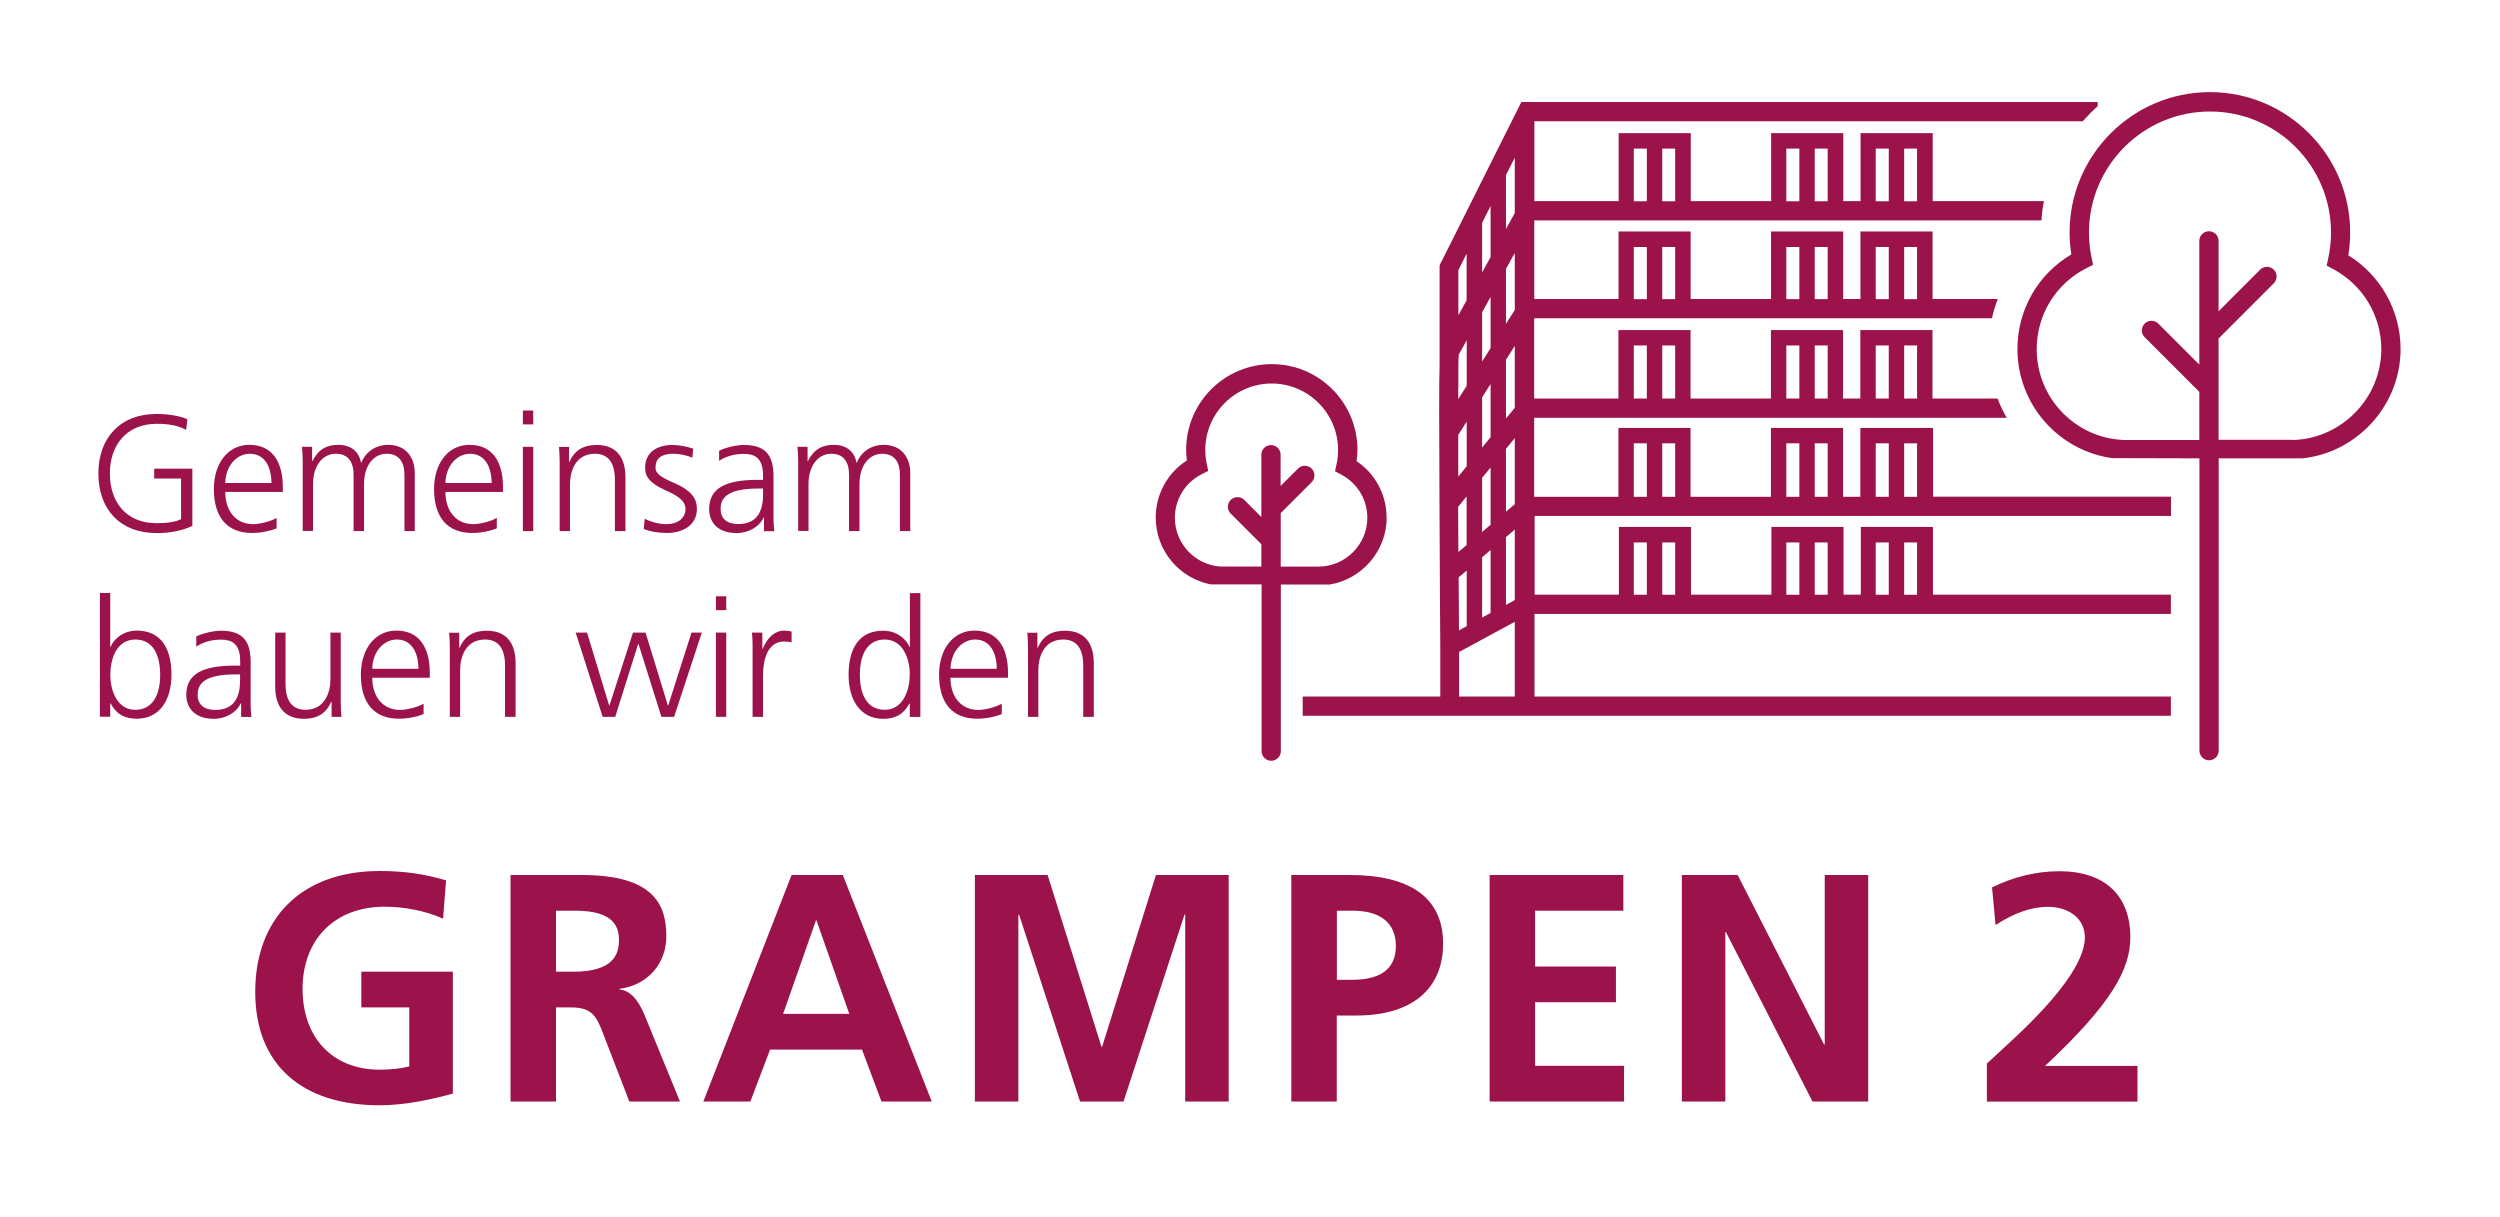 <?xml version="1.0" encoding="UTF-8"?>
<svg xmlns="http://www.w3.org/2000/svg" id="Ebene_1" version="1.1" viewBox="0 0 212.67 103.55" width="300" height="146">
  
  <defs>
    <style>
      .st0 {
        fill: #9c134b;
      }
    </style>
  </defs>
  <g>
    <path class="st0" d="M34.79,85.74h-4.09v-3.04h7.79v10.38c-2.04.55-4.17.99-6.24.99-6.57,0-10.58-3.42-10.58-9.64s3.87-10.3,10.61-10.3c2.21,0,3.98.3,5.63.8l-.25,3.26c-1.52-.69-3.37-1.02-4.97-1.02-4.31,0-6.99,2.84-6.99,6.99s2.54,6.88,6.57,6.88c.99,0,1.85-.11,2.51-.28v-5.03Z"/>
    <path class="st0" d="M53.51,93.75l-2.24-5.8c-.55-1.46-.94-2.21-2.73-2.21h-1.27v8.01h-3.87v-19.28h6.05c6.24,0,7.21,2.62,7.21,5.22,0,2.26-1.52,4.14-3.98,4.47v.06c.83.06,1.55.77,2.13,2.18l3.01,7.35h-4.31ZM48.76,82.7c3.31,0,3.87-1.41,3.87-2.68,0-.99-.3-2.51-3.7-2.51h-1.66v5.19h1.49Z"/>
    <path class="st0" d="M74.97,93.75l-1.66-4.42h-7.82l-1.68,4.42h-4l7.51-19.28h4.36l7.57,19.28h-4.28ZM69.45,78.34h-.06l-2.79,7.95h5.63l-2.79-7.95Z"/>
    <path class="st0" d="M100.82,93.75v-15.91h-.06l-5.19,15.91h-3.7l-5.19-15.91-.06.06v15.85h-3.7v-19.28h6.19l4.58,14.61h.06l4.58-14.61h6.19v19.28h-3.7Z"/>
    <path class="st0" d="M109.85,93.75v-19.28h4.97c5.11,0,7.95,1.91,7.95,5.83s-2.71,6.13-7.37,6.13h-1.68v7.32h-3.87ZM115.02,83.39c2.62,0,3.73-1.08,3.73-2.87,0-2.02-1.38-3.01-3.67-3.01h-1.35v5.88h1.3Z"/>
    <path class="st0" d="M126.73,93.75v-19.28h11.38v3.04h-7.51v4.75h6.88v3.04h-6.88v5.41h7.57v3.04h-11.43Z"/>
    <path class="st0" d="M154.21,93.75l-7.37-14.42h-.05v14.42h-3.7v-19.28h4.75l7.35,14.42h.06v-14.42h3.7v19.28h-4.72Z"/>
    <path class="st0" d="M169.05,93.75v-3.23l2.32-2.15c3.7-3.45,6.02-6.49,6.02-8.59,0-1.66-1.44-2.6-3.15-2.6-1.33,0-2.79.47-4.45,1.55l-.3-3.2c1.77-.88,3.73-1.38,5.72-1.38,3.84,0,6.05,2.02,6.05,5.63,0,2.68-1.55,5.61-7.26,10.94h7.87v3.04h-12.81Z"/>
  </g>
  <g>
    <path class="st0" d="M15.35,40.73h-2.28v-.84h3.25v4.88c-1.03.45-2.01.6-3.04.6-3.11,0-4.96-2.02-4.96-5.07s1.88-5.07,4.95-5.07c.97,0,2.09.18,2.63.46l-.11.9c-.74-.41-1.6-.52-2.5-.52-2.59,0-3.99,1.83-3.99,4.23s1.36,4.23,3.98,4.23c.84,0,1.67-.11,2.08-.35v-3.44Z"/>
    <path class="st0" d="M23.49,44.97c-.56.22-1.32.39-2.09.39-2.09,0-3.25-1.29-3.25-3.75,0-2.16,1.19-3.75,3.02-3.75s2.85,1.28,2.85,3.63v.38h-4.9c.01,1.71.97,2.74,2.36,2.74.63,0,1.59-.27,2.01-.53v.9ZM23.05,41.11c-.01-1.57-.7-2.49-1.84-2.49s-2.07,1.07-2.09,2.49h3.93Z"/>
    <path class="st0" d="M34.37,45.2v-4.78c0-1.07-.44-1.8-1.52-1.8-1,0-1.92.87-1.92,2.6v3.98h-.89v-4.78c0-1.11-.46-1.8-1.52-1.8-1.12,0-1.93,1.04-1.93,2.57v4h-.88v-6.04c0-.29-.03-.82-.06-1.12h.86v1.21h.03c.51-1.01,1.22-1.38,2.22-1.38s1.74.53,1.91,1.52h.03c.38-.96,1.26-1.52,2.29-1.52,1.53,0,2.26,1.11,2.26,2.39v4.95h-.89Z"/>
    <path class="st0" d="M42.23,44.97c-.56.22-1.32.39-2.09.39-2.09,0-3.25-1.29-3.25-3.75,0-2.16,1.19-3.75,3.02-3.75s2.85,1.28,2.85,3.63v.38h-4.9c.01,1.71.97,2.74,2.36,2.74.63,0,1.59-.27,2.01-.53v.9ZM41.79,41.11c-.01-1.57-.7-2.49-1.84-2.49s-2.07,1.07-2.09,2.49h3.93Z"/>
    <path class="st0" d="M44.45,36.12v-1.18h.88v1.18h-.88ZM44.45,45.2v-7.17h.88v7.17h-.88Z"/>
    <path class="st0" d="M52.28,45.2v-4.37c0-1.43-.55-2.21-1.7-2.21-1.62,0-2.12,1.43-2.12,2.6v3.98h-.88v-5.94c0-.46-.03-.91-.06-1.22h.86v1.28h.03c.45-1.03,1.22-1.45,2.32-1.45,1.76,0,2.45,1.17,2.45,2.75v4.58h-.88Z"/>
    <path class="st0" d="M54.84,44.16c.53.27,1.19.45,1.85.45.94,0,1.6-.52,1.6-1.28s-.76-1.18-1.7-1.6c-1.39-.62-1.74-1.21-1.74-1.91,0-1.39,1.11-1.95,2.33-1.95.48,0,1.21.11,1.77.32l-.08.77c-.49-.23-1.14-.34-1.6-.34-1.07,0-1.53.41-1.53,1.19,0,.41.25.72,1.57,1.29,1.69.72,1.95,1.5,1.95,2.22,0,1.45-1.31,2.04-2.52,2.04-.72,0-1.41-.1-2-.34l.08-.87Z"/>
    <path class="st0" d="M64.97,45.2v-1.15h-.03c-.38.82-1.34,1.32-2.28,1.32-2.02,0-2.36-1.36-2.36-2.02,0-1.81,1.39-2.51,4.15-2.51h.44v-.38c0-1.53-.76-1.83-1.63-1.83-.7,0-1.43.15-2.11.59v-.86c.55-.27,1.48-.49,2.11-.49,1.87,0,2.52.91,2.52,2.66v3.64c0,.24.03.79.07,1.04h-.87ZM64.89,41.58h-.41c-2.67,0-3.2.83-3.2,1.73,0,.83.53,1.29,1.49,1.29,1.11,0,2.12-.51,2.12-2.49v-.53Z"/>
    <path class="st0" d="M76.54,45.2v-4.78c0-1.07-.44-1.8-1.52-1.8-1,0-1.92.87-1.92,2.6v3.98h-.89v-4.78c0-1.11-.46-1.8-1.52-1.8-1.12,0-1.93,1.04-1.93,2.57v4h-.88v-6.04c0-.29-.03-.82-.06-1.12h.86v1.21h.03c.51-1.01,1.22-1.38,2.22-1.38s1.74.53,1.91,1.52h.03c.38-.96,1.26-1.52,2.29-1.52,1.53,0,2.26,1.11,2.26,2.39v4.95h-.89Z"/>
    <path class="st0" d="M8.45,61.01v-10.54h.88v4.58h.03c.32-.74,1.15-1.38,2.23-1.38,1.98,0,2.95,1.41,2.95,3.75,0,2.22-1.05,3.75-2.95,3.75-1.03,0-1.74-.38-2.23-1.31h-.03v1.14h-.88ZM13.58,57.42c0-1.6-.56-2.99-2.12-2.99s-2.12,1.6-2.12,2.99c0,1.52.67,2.99,2.12,2.99,1.36,0,2.12-1.08,2.12-2.99Z"/>
    <path class="st0" d="M20.47,61.01v-1.15h-.03c-.38.82-1.34,1.32-2.28,1.32-2.02,0-2.36-1.36-2.36-2.02,0-1.81,1.39-2.51,4.15-2.51h.44v-.38c0-1.53-.76-1.83-1.63-1.83-.7,0-1.43.15-2.11.59v-.86c.55-.27,1.48-.49,2.11-.49,1.87,0,2.52.91,2.52,2.66v3.64c0,.24.03.79.07,1.04h-.87ZM20.38,57.4h-.41c-2.67,0-3.2.83-3.2,1.73,0,.83.53,1.29,1.49,1.29,1.11,0,2.12-.51,2.12-2.49v-.53Z"/>
    <path class="st0" d="M28.17,61.01v-1.28h-.03c-.45,1.01-1.21,1.45-2.32,1.45-1.73,0-2.45-1.14-2.45-2.73v-4.61h.88v4.38c0,1,.28,2.19,1.7,2.19,1.64,0,2.12-1.49,2.12-2.57v-4h.88v5.99c0,.29.03.93.06,1.18h-.86Z"/>
    <path class="st0" d="M36,60.78c-.56.22-1.32.39-2.09.39-2.09,0-3.25-1.29-3.25-3.75,0-2.16,1.19-3.75,3.02-3.75s2.85,1.28,2.85,3.63v.38h-4.9c.01,1.71.97,2.74,2.36,2.74.63,0,1.59-.27,2.01-.53v.9ZM35.56,56.92c-.01-1.57-.7-2.49-1.84-2.49s-2.07,1.07-2.09,2.49h3.93Z"/>
    <path class="st0" d="M42.93,61.01v-4.37c0-1.43-.55-2.21-1.7-2.21-1.62,0-2.12,1.43-2.12,2.6v3.98h-.88v-5.94c0-.46-.03-.91-.06-1.22h.86v1.28h.03c.45-1.03,1.22-1.45,2.32-1.45,1.76,0,2.45,1.17,2.45,2.75v4.58h-.88Z"/>
    <path class="st0" d="M56.24,61.01l-1.95-6.2h-.03l-1.95,6.2h-1.07l-2.3-7.17h.97l1.88,6.2h.03l2-6.2h1.07l1.9,6.2h.03l1.98-6.2h.88l-2.36,7.17h-1.07Z"/>
    <path class="st0" d="M60.88,51.93v-1.18h.88v1.18h-.88ZM60.88,61.01v-7.17h.88v7.17h-.88Z"/>
    <path class="st0" d="M64,61.01v-6.17c0-.18-.01-.62-.06-1h.89v1.38h.03c.41-1,1.07-1.55,1.84-1.55.21,0,.46.04.62.08v.93c-.18-.06-.42-.08-.63-.08-1.36,0-1.8,1.43-1.8,2.88v3.53h-.88Z"/>
    <path class="st0" d="M77.38,61.01v-1.14h-.03c-.49.93-1.21,1.31-2.23,1.31-1.9,0-2.95-1.53-2.95-3.75,0-2.43,1.04-3.75,2.94-3.75,1.22,0,1.98.76,2.25,1.38h.03v-4.58h.89v10.54h-.89ZM77.38,57.42c0-1.33-.56-2.99-2.14-2.99-1.33,0-2.11,1.08-2.11,2.99,0,1.67.6,2.99,2.12,2.99s2.12-1.59,2.12-2.99Z"/>
    <path class="st0" d="M85.21,60.78c-.56.22-1.32.39-2.09.39-2.09,0-3.25-1.29-3.25-3.75,0-2.16,1.19-3.75,3.02-3.75s2.85,1.28,2.85,3.63v.38h-4.9c.01,1.71.97,2.74,2.36,2.74.63,0,1.59-.27,2.01-.53v.9ZM84.78,56.92c-.01-1.57-.7-2.49-1.84-2.49s-2.07,1.07-2.09,2.49h3.93Z"/>
    <path class="st0" d="M92.14,61.01v-4.37c0-1.43-.55-2.21-1.7-2.21-1.62,0-2.12,1.43-2.12,2.6v3.98h-.88v-5.94c0-.46-.03-.91-.06-1.22h.86v1.28h.03c.45-1.03,1.22-1.45,2.32-1.45,1.76,0,2.45,1.17,2.45,2.75v4.58h-.88Z"/>
  </g>
  <g>
    <path class="st0" d="M199.81,21.74c.11-.65.16-1.31.16-1.96,0-6.58-5.36-11.94-11.94-11.94s-11.94,5.36-11.94,11.94c0,.62.05,1.25.15,1.87-2.85,1.69-4.59,4.72-4.59,8.06,0,4.7,3.48,8.64,8.06,9.28l7.43.02v24.88c0,.45.37.82.82.82s.82-.37.82-.82v-24.88h7.13c4.67-.5,8.35-4.52,8.35-9.3,0-3.26-1.68-6.26-4.43-7.97ZM195.06,37.43h-6.29s0-8.63,0-8.63c0,0,.01,0,.02-.01l4.68-4.68c.32-.32.32-.84,0-1.16-.32-.32-.84-.32-1.16,0l-3.54,3.54v-5.99c0-.45-.37-.82-.82-.82s-.82.37-.82.82v10.53l-3.49-3.49c-.32-.32-.84-.32-1.16,0-.32.32-.32.84,0,1.16l4.65,4.65v4.1h-6.32s-.24-.01-.24-.01c-4.08-.23-7.28-3.62-7.28-7.72,0-2.93,1.62-5.57,4.24-6.9l.56-.28-.13-.62c-.15-.7-.22-1.42-.22-2.13,0-5.68,4.62-10.3,10.3-10.3s10.3,4.62,10.3,10.3c0,.73-.08,1.48-.24,2.21l-.13.61.55.29c2.53,1.35,4.1,3.96,4.1,6.82,0,4.16-3.39,7.63-7.55,7.73Z"/>
    <path class="st0" d="M117.96,44.05c0-1.94-.96-3.73-2.55-4.8.04-.32.07-.65.07-.97,0-4.02-3.27-7.29-7.29-7.29s-7.29,3.27-7.29,7.29c0,.3.02.61.06.91-1.65,1.06-2.65,2.88-2.65,4.86,0,2.8,2,5.17,4.69,5.69h4.32v14.19c0,.45.37.82.82.82s.82-.37.82-.82v-14.18h4.15c2.74-.44,4.86-2.86,4.86-5.71ZM108.95,48.21v-4.54l2.63-2.63c.32-.32.32-.84,0-1.16-.32-.32-.84-.32-1.16,0l-1.48,1.48v-2.66c0-.45-.37-.82-.82-.82s-.82.37-.82.82v5.3l-1.45-1.45c-.32-.32-.84-.32-1.16,0-.32.32-.32.84,0,1.16l2.61,2.61v1.9h-3.32s-.13,0-.13,0c-2.19-.13-3.91-1.95-3.91-4.15,0-1.57.87-2.99,2.28-3.71l.56-.28-.13-.62c-.08-.38-.12-.78-.12-1.17,0-3.12,2.54-5.65,5.65-5.65s5.65,2.54,5.65,5.65c0,.4-.04.81-.13,1.21l-.13.61.55.29c1.36.73,2.2,2.13,2.2,3.67,0,2.24-1.82,4.1-4.06,4.15h-3.31Z"/>
    <path class="st0" d="M164.42,36.42h-6.14v5.86h-1.47v-5.86h-6.14v5.86h-6.84v-5.86h-6.14v5.86h-7.17v-6.72h40.22c-.3-.52-.56-1.07-.78-1.64h-5.54v-5.83h-6.14v5.83h-1.47v-5.83h-6.14v5.83h-6.84v-5.83h-6.14v5.83h-7.17v-6.83h38.96c.13-.56.29-1.11.5-1.64h-5.55v-5.75h-6.14v5.75h-1.47v-5.75h-6.14v5.75h-6.84v-5.75h-6.14v5.75h-7.17v-6.69h43.16c.04-.56.11-1.1.21-1.64h-9.46v-5.79h-6.14v5.79h-1.47v-5.79h-6.14v5.79h-6.84v-5.79h-6.14v5.79h-7.17v-6.8h46.67c.4-.45.82-.88,1.27-1.28v-.36h-49.05l-4.6,9.19h-.02v.05l-2.34,4.66.06.03h-.06v8.46c-.05,1.59-.04,4.8-.01,11.46.02,6.18.07,12.42.07,12.48v4.27h-11.71v1.64h73.89v-1.64h-54.16v-7.03h54.16v-1.64h-20.25v-5.76h-6.14v5.76h-1.47v-5.76h-6.14v5.76h-6.84v-5.76h-6.14v5.76h-7.17v-6.7h54.16v-1.64h-20.25v-5.86ZM162.01,29.4h1.1v4.52h-1.1v-4.52ZM159.59,29.4h1.11v4.52h-1.11v-4.52ZM154.4,29.4h1.1v4.52h-1.1v-4.52ZM151.98,29.4h1.11v4.52h-1.11v-4.52ZM141.42,29.4h1.1v4.52h-1.1v-4.52ZM139,29.4h1.11v4.52h-1.11v-4.52ZM162.01,21.02h1.1v4.44h-1.1v-4.44ZM159.59,21.02h1.11v4.44h-1.11v-4.44ZM154.4,21.02h1.1v4.44h-1.1v-4.44ZM151.98,21.02h1.11v4.44h-1.11v-4.44ZM141.42,21.02h1.1v4.44h-1.1v-4.44ZM139,21.02h1.11v4.44h-1.11v-4.44ZM162.01,12.65h1.1v4.48h-1.1v-4.48ZM159.59,12.65h1.11v4.48h-1.11v-4.48ZM154.4,12.65h1.1v4.48h-1.1v-4.48ZM151.98,12.65h1.11v4.48h-1.11v-4.48ZM141.42,12.65h1.1v4.48h-1.1v-4.48ZM139,12.65h1.11v4.48h-1.11v-4.48ZM126.09,18.97l.72-1.44v4.35l-.72,1.31v-4.21ZM126.09,26.58l.72-1.31v4.36l-.72,1.14v-4.19ZM126.09,33.82l.72-1.14v4.53l-.72.88v-4.27ZM126.09,40.67l.72-.88v4.87l-.72.62v-4.61ZM126.09,47.43l.72-.62v5.36l-.72.39v-5.14ZM124.07,22.99l.7-1.4v3.97l-.7,1.27v-3.85ZM124.05,33h.02v-1.89c0-.44.02-.76.03-.93l.68-1.22v3.87l-.72,1.14c0-.34,0-.66,0-.96ZM124.05,37.03l.73-1.15v3.8l-.72.88c0-1.24,0-2.43,0-3.53ZM124.06,43.12l.71-.87v4.14l-.7.59c0-1.3-.01-2.6-.02-3.87ZM124.09,49.14l.69-.58v4.73l-.66.36c0-1.43-.02-2.95-.03-4.5ZM128.87,59.28h-4.74v-3.79l4.74-2.57v6.35ZM128.87,51.07l-.75.41v-5.77l.75-.64v6.01ZM128.87,42.91l-.75.64v-5.35l.75-.91v5.62ZM128.87,34.71l-.75.91v-5l.75-1.18v5.28ZM128.87,26.38l-.75,1.18v-4.67l.75-1.36v4.86ZM128.87,18.13l-.75,1.36v-4.58l.75-1.5v4.72ZM162.01,46.17h1.1v4.45h-1.1v-4.45ZM159.59,46.17h1.11v4.45h-1.11v-4.45ZM154.4,46.17h1.1v4.45h-1.1v-4.45ZM151.98,46.17h1.11v4.45h-1.11v-4.45ZM141.42,46.17h1.1v4.45h-1.1v-4.45ZM139,46.17h1.11v4.45h-1.11v-4.45ZM140.11,42.28h-1.11v-4.55h1.11v4.55ZM142.52,42.28h-1.1v-4.55h1.1v4.55ZM153.09,42.28h-1.11v-4.55h1.11v4.55ZM155.5,42.28h-1.1v-4.55h1.1v4.55ZM160.7,42.28h-1.11v-4.55h1.11v4.55ZM163.11,42.28h-1.1v-4.55h1.1v4.55Z"/>
  </g>
</svg>
